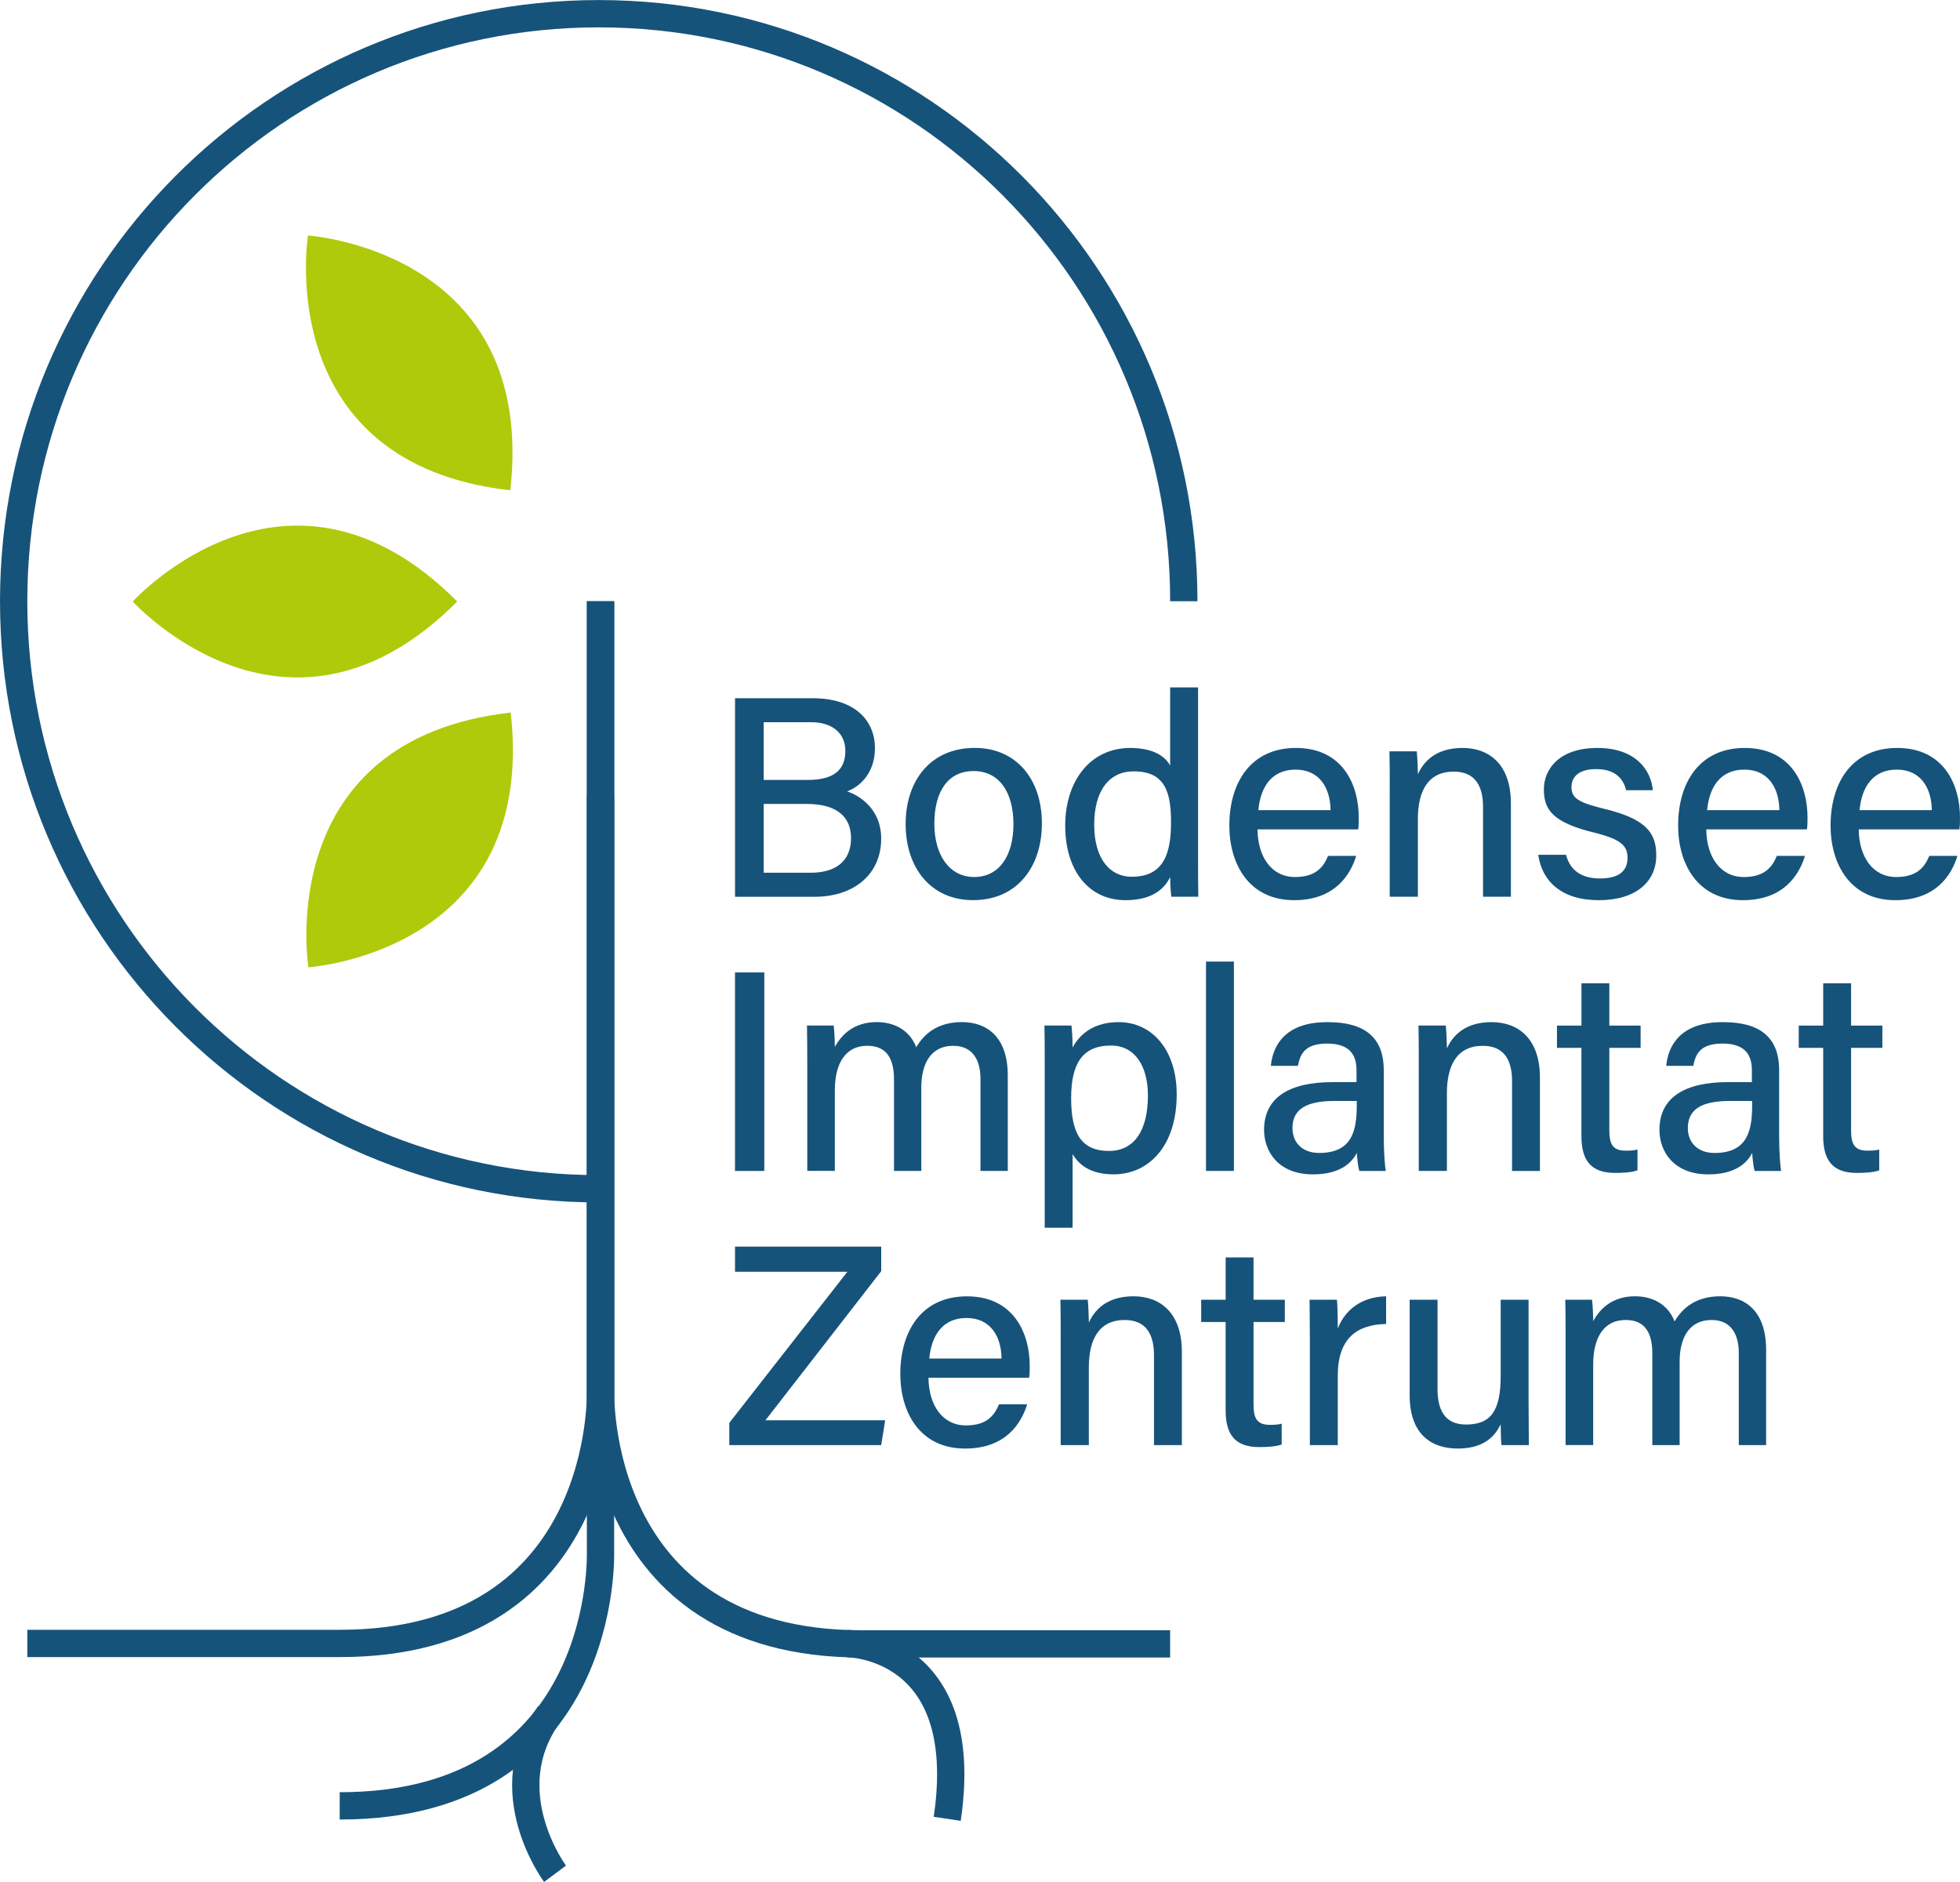 <?xml version="1.0" encoding="utf-8"?>
<svg xmlns="http://www.w3.org/2000/svg" fill="none" height="120" viewBox="0 0 125 120" width="125">
  <g clip-path="url(#clip0_756_570)">
    <path d="M38.185 75.798C17.577 75.798 0.871 59.026 0.871 38.336C0.871 17.646 17.577 0.874 38.185 0.874C58.793 0.874 75.498 17.646 75.498 38.336" stroke="#16537A" stroke-miterlimit="10" stroke-width="1.741"/>
    <path d="M38.303 38.336V88.612C38.303 88.612 37.733 104.817 54.936 104.817H74.626" stroke="#16537A" stroke-miterlimit="10" stroke-width="1.741"/>
    <path d="M38.298 38.337V88.584C38.298 88.584 38.869 104.789 21.665 104.789H1.742" stroke="#16537A" stroke-miterlimit="10" stroke-width="1.741"/>
    <path d="M38.297 50.695V98.94C38.297 98.94 38.868 115.146 21.664 115.146" stroke="#16537A" stroke-miterlimit="10" stroke-width="1.741"/>
    <path d="M29.157 38.351L29.16 38.353L29.157 38.356C18.449 49.104 8.719 38.63 8.468 38.356L8.465 38.353L8.468 38.351C8.719 38.077 18.45 27.606 29.157 38.351Z" fill="#AFCA0B"/>
    <path d="M32.567 45.433H32.571V45.436C34.265 60.543 20.042 61.65 19.672 61.676H19.667V61.673C19.611 61.305 17.524 47.139 32.567 45.433Z" fill="#AFCA0B"/>
    <path d="M32.545 31.259V31.263H32.54C17.495 29.558 19.583 15.391 19.641 15.022V15.018H19.645C20.015 15.044 34.237 16.153 32.545 31.259Z" fill="#AFCA0B"/>
    <path d="M35.398 119.475C35.398 119.475 31.458 114.2 35.026 109.299" stroke="#16537A" stroke-miterlimit="10" stroke-width="1.741"/>
    <path d="M54.027 104.8C54.027 104.8 62.062 104.797 60.41 115.972" stroke="#16537A" stroke-miterlimit="10" stroke-width="1.741"/>
    <path d="M46.875 44.521H51.826C54.566 44.521 55.8 45.978 55.8 47.709C55.8 49.166 54.965 50.113 54.022 50.459C54.893 50.751 56.199 51.642 56.199 53.464C56.199 55.795 54.402 57.179 51.973 57.179H46.877V44.521H46.875ZM51.519 49.73C53.243 49.73 53.913 49.038 53.913 47.872C53.913 46.797 53.132 46.051 51.736 46.051H48.706V49.73H51.519ZM48.706 55.648H51.699C53.259 55.648 54.275 54.937 54.275 53.445C54.275 52.133 53.44 51.259 51.427 51.259H48.706V55.648Z" fill="#16537A"/>
    <path d="M66.446 52.515C66.446 55.228 64.905 57.395 62.056 57.395C59.371 57.395 57.758 55.338 57.758 52.551C57.758 49.764 59.354 47.688 62.166 47.688C64.761 47.688 66.447 49.618 66.447 52.513L66.446 52.515ZM59.589 52.532C59.589 54.517 60.55 55.92 62.129 55.92C63.708 55.92 64.632 54.591 64.632 52.551C64.632 50.511 63.725 49.164 62.092 49.164C60.46 49.164 59.589 50.458 59.589 52.532Z" fill="#16537A"/>
    <path d="M76.407 43.829V54.574C76.407 55.43 76.407 56.285 76.424 57.178H74.7C74.664 56.923 74.628 56.268 74.628 55.923C74.175 56.852 73.267 57.397 71.779 57.397C69.402 57.397 67.934 55.467 67.934 52.645C67.934 49.822 69.513 47.691 72.087 47.691C73.647 47.691 74.372 48.31 74.626 48.82V43.83H76.404L76.407 43.829ZM72.18 55.904C74.266 55.904 74.683 54.337 74.683 52.425C74.683 50.511 74.303 49.183 72.306 49.183C70.727 49.183 69.784 50.421 69.784 52.589C69.784 54.757 70.782 55.904 72.178 55.904H72.18Z" fill="#16537A"/>
    <path d="M80.197 52.879C80.215 54.627 81.085 55.921 82.592 55.921C83.97 55.921 84.423 55.229 84.696 54.574H86.493C86.13 55.757 85.15 57.397 82.538 57.397C79.618 57.397 78.402 55.048 78.402 52.645C78.402 49.859 79.798 47.691 82.647 47.691C85.658 47.691 86.655 50.077 86.655 52.117C86.655 52.408 86.655 52.627 86.619 52.882H80.197V52.879ZM84.859 51.658C84.841 50.219 84.133 49.072 82.627 49.072C81.12 49.072 80.395 50.147 80.25 51.658H84.857H84.859Z" fill="#16537A"/>
    <path d="M88.631 50.239C88.631 49.438 88.631 48.619 88.613 47.908H90.355C90.391 48.182 90.427 49.091 90.427 49.365C90.773 48.6 91.533 47.69 93.274 47.69C95.016 47.69 96.358 48.782 96.358 51.222V57.178H94.581V51.441C94.581 50.112 94.073 49.2 92.711 49.2C91.098 49.2 90.426 50.402 90.426 52.223V57.177H88.629V50.239H88.631Z" fill="#16537A"/>
    <path d="M99.878 54.501C100.113 55.465 100.838 56.013 102.037 56.013C103.307 56.013 103.796 55.486 103.796 54.702C103.796 53.918 103.378 53.519 101.709 53.099C98.988 52.443 98.461 51.606 98.461 50.331C98.461 49.056 99.422 47.691 101.872 47.691C104.321 47.691 105.299 49.111 105.41 50.386H103.704C103.577 49.84 103.179 49.039 101.801 49.039C100.584 49.039 100.222 49.621 100.222 50.187C100.222 50.842 100.584 51.151 102.236 51.553C105.102 52.226 105.629 53.192 105.629 54.557C105.629 56.178 104.378 57.398 101.965 57.398C99.551 57.398 98.337 56.16 98.102 54.502H99.879L99.878 54.501Z" fill="#16537A"/>
    <path d="M108.819 52.879C108.836 54.627 109.707 55.921 111.213 55.921C112.592 55.921 113.044 55.229 113.317 54.574H115.114C114.751 55.757 113.771 57.397 111.159 57.397C108.24 57.397 107.023 55.048 107.023 52.645C107.023 49.859 108.419 47.691 111.268 47.691C114.279 47.691 115.276 50.077 115.276 52.117C115.276 52.408 115.276 52.627 115.24 52.882H108.819V52.879ZM113.48 51.658C113.462 50.219 112.754 49.072 111.248 49.072C109.741 49.072 109.016 50.147 108.871 51.658H113.478H113.48Z" fill="#16537A"/>
    <path d="M118.541 52.879C118.559 54.627 119.429 55.921 120.936 55.921C122.314 55.921 122.767 55.229 123.04 54.574H124.836C124.474 55.757 123.494 57.397 120.882 57.397C117.962 57.397 116.746 55.048 116.746 52.645C116.746 49.859 118.142 47.691 120.991 47.691C124.002 47.691 124.999 50.077 124.999 52.117C124.999 52.408 124.999 52.627 124.963 52.882H118.541V52.879ZM123.202 51.658C123.185 50.219 122.477 49.072 120.97 49.072C119.464 49.072 118.739 50.147 118.593 51.658H123.201H123.202Z" fill="#16537A"/>
    <path d="M48.744 62.004V74.662H46.875V62.004H48.744Z" fill="#16537A"/>
    <path d="M51.482 67.776C51.482 66.975 51.482 66.156 51.465 65.39H53.17C53.206 65.664 53.242 66.3 53.242 66.757C53.678 65.955 54.476 65.171 55.91 65.171C57.216 65.171 58.087 65.844 58.432 66.774C58.94 65.917 59.793 65.171 61.352 65.171C62.91 65.171 64.271 66.082 64.271 68.578V74.66H62.53V68.777C62.53 67.757 62.15 66.682 60.788 66.682C59.427 66.682 58.757 67.739 58.757 69.341V74.659H57.016V68.849C57.016 67.701 56.689 66.681 55.31 66.681C53.932 66.681 53.242 67.791 53.242 69.522V74.657H51.484V67.773L51.482 67.776Z" fill="#16537A"/>
    <path d="M66.627 78.285V67.65C66.627 66.885 66.627 66.12 66.609 65.391H68.333C68.37 65.683 68.406 66.248 68.406 66.793C68.877 65.901 69.802 65.173 71.344 65.173C73.485 65.173 75.045 66.958 75.045 69.78C75.045 73.094 73.248 74.879 71.018 74.879C69.567 74.879 68.805 74.279 68.406 73.585V78.284H66.628L66.627 78.285ZM70.853 66.666C69.021 66.666 68.313 67.832 68.313 70.017C68.313 72.203 68.911 73.386 70.725 73.386C72.357 73.386 73.209 72.057 73.209 69.853C73.209 67.941 72.356 66.665 70.851 66.665L70.853 66.666Z" fill="#16537A"/>
    <path d="M76.914 74.66V61.312H78.692V74.66H76.914Z" fill="#16537A"/>
    <path d="M88.252 72.567C88.252 73.424 88.324 74.406 88.379 74.662H86.693C86.621 74.461 86.566 74.006 86.531 73.514C86.223 74.114 85.497 74.881 83.737 74.881C81.543 74.881 80.617 73.441 80.617 72.04C80.617 69.963 82.25 68.998 84.988 68.998H86.512V68.251C86.512 67.468 86.258 66.54 84.643 66.54C83.174 66.54 82.919 67.251 82.774 67.96H81.05C81.177 66.612 82.01 65.156 84.695 65.174C86.999 65.174 88.25 66.121 88.25 68.234V72.568L88.252 72.567ZM86.528 70.199H85.113C83.335 70.199 82.428 70.709 82.428 71.93C82.428 72.841 83.045 73.515 84.133 73.515C86.237 73.515 86.528 72.076 86.528 70.492V70.201V70.199Z" fill="#16537A"/>
    <path d="M90.482 67.722C90.482 66.921 90.482 66.102 90.465 65.391H92.206C92.243 65.665 92.279 66.574 92.279 66.848C92.624 66.083 93.385 65.173 95.126 65.173C96.867 65.173 98.21 66.266 98.21 68.706V74.662H96.432V68.924C96.432 67.596 95.924 66.684 94.563 66.684C92.949 66.684 92.277 67.886 92.277 69.707V74.66H90.481V67.722H90.482Z" fill="#16537A"/>
    <path d="M99.298 65.392H100.858V62.696H102.636V65.392H104.631V66.812H102.636V72.075C102.636 72.949 102.854 73.368 103.669 73.368C103.887 73.368 104.195 73.368 104.431 73.296V74.624C104.013 74.77 103.452 74.787 102.997 74.787C101.474 74.787 100.857 74.004 100.857 72.439V66.812H99.297V65.392H99.298Z" fill="#16537A"/>
    <path d="M113.467 72.567C113.467 73.424 113.539 74.406 113.594 74.662H111.908C111.835 74.461 111.78 74.006 111.746 73.514C111.438 74.114 110.712 74.881 108.952 74.881C106.758 74.881 105.832 73.441 105.832 72.04C105.832 69.963 107.465 68.998 110.203 68.998H111.727V68.251C111.727 67.468 111.473 66.54 109.858 66.54C108.389 66.54 108.134 67.251 107.988 67.96H106.264C106.392 66.612 107.225 65.156 109.91 65.174C112.214 65.174 113.465 66.121 113.465 68.234V72.568L113.467 72.567ZM111.743 70.199H110.328C108.55 70.199 107.643 70.709 107.643 71.93C107.643 72.841 108.26 73.515 109.348 73.515C111.452 73.515 111.743 72.076 111.743 70.492V70.201V70.199Z" fill="#16537A"/>
    <path d="M114.716 65.392H116.276V62.696H118.054V65.392H120.049V66.812H118.054V72.075C118.054 72.949 118.272 73.368 119.087 73.368C119.305 73.368 119.613 73.368 119.849 73.296V74.624C119.431 74.77 118.87 74.787 118.415 74.787C116.892 74.787 116.275 74.004 116.275 72.439V66.812H114.715V65.392H114.716Z" fill="#16537A"/>
    <path d="M46.513 90.723L54.042 81.09H46.876V79.487H56.2V81.053L48.816 90.56H56.452L56.198 92.145H46.512V90.725L46.513 90.723Z" fill="#16537A"/>
    <path d="M59.213 87.845C59.23 89.594 60.101 90.887 61.608 90.887C62.986 90.887 63.439 90.195 63.712 89.54H65.508C65.145 90.723 64.166 92.363 61.554 92.363C58.634 92.363 57.418 90.015 57.418 87.611C57.418 84.825 58.814 82.657 61.663 82.657C64.674 82.657 65.671 85.044 65.671 87.083C65.671 87.375 65.671 87.593 65.634 87.848H59.213V87.845ZM63.874 86.624C63.857 85.185 63.149 84.038 61.642 84.038C60.136 84.038 59.41 85.114 59.265 86.624H63.873H63.874Z" fill="#16537A"/>
    <path d="M67.646 85.204C67.646 84.403 67.646 83.584 67.629 82.873H69.37C69.407 83.147 69.443 84.056 69.443 84.33C69.788 83.565 70.549 82.654 72.29 82.654C74.031 82.654 75.374 83.747 75.374 86.187V92.143H73.596V86.406C73.596 85.077 73.088 84.165 71.727 84.165C70.113 84.165 69.441 85.367 69.441 87.188V92.142H67.645V85.204H67.646Z" fill="#16537A"/>
    <path d="M76.607 82.873H78.167V80.178H79.945V82.873H81.94V84.294H79.945V89.556C79.945 90.43 80.162 90.85 80.978 90.85C81.195 90.85 81.503 90.85 81.74 90.777V92.106C81.322 92.251 80.76 92.269 80.306 92.269C78.782 92.269 78.165 91.485 78.165 89.92V84.294H76.606V82.873H76.607Z" fill="#16537A"/>
    <path d="M83.537 85.386C83.537 84.165 83.519 83.419 83.519 82.873H85.261C85.297 83.128 85.316 83.893 85.316 84.712C85.788 83.491 86.857 82.689 88.4 82.654V84.42C86.513 84.457 85.316 85.35 85.316 87.735V92.142H83.538V85.385L83.537 85.386Z" fill="#16537A"/>
    <path d="M97.486 89.448C97.486 90.34 97.504 91.543 97.504 92.144H95.762C95.726 91.907 95.707 91.342 95.707 90.815C95.235 91.817 94.365 92.362 92.967 92.362C91.335 92.362 89.902 91.505 89.902 88.956V82.873H91.68V88.573C91.68 89.756 92.043 90.831 93.494 90.831C95.09 90.831 95.707 89.957 95.707 87.716V82.872H97.485V89.445L97.486 89.448Z" fill="#16537A"/>
    <path d="M99.846 85.259C99.846 84.458 99.846 83.639 99.828 82.873H101.533C101.57 83.147 101.606 83.783 101.606 84.239C102.041 83.438 102.839 82.654 104.273 82.654C105.579 82.654 106.45 83.327 106.795 84.257C107.303 83.4 108.156 82.654 109.715 82.654C111.273 82.654 112.635 83.565 112.635 86.061V92.143H110.893V86.26C110.893 85.24 110.513 84.165 109.152 84.165C107.791 84.165 107.12 85.221 107.12 86.824V92.142H105.379V86.332C105.379 85.183 105.052 84.164 103.674 84.164C102.295 84.164 101.606 85.274 101.606 87.005V92.14H99.847V85.256L99.846 85.259Z" fill="#16537A"/>
  </g>
  <defs>
    <clipPath id="clip0_756_570">
      <rect fill="white" height="120" width="125"/>
    </clipPath>
  </defs>
</svg>